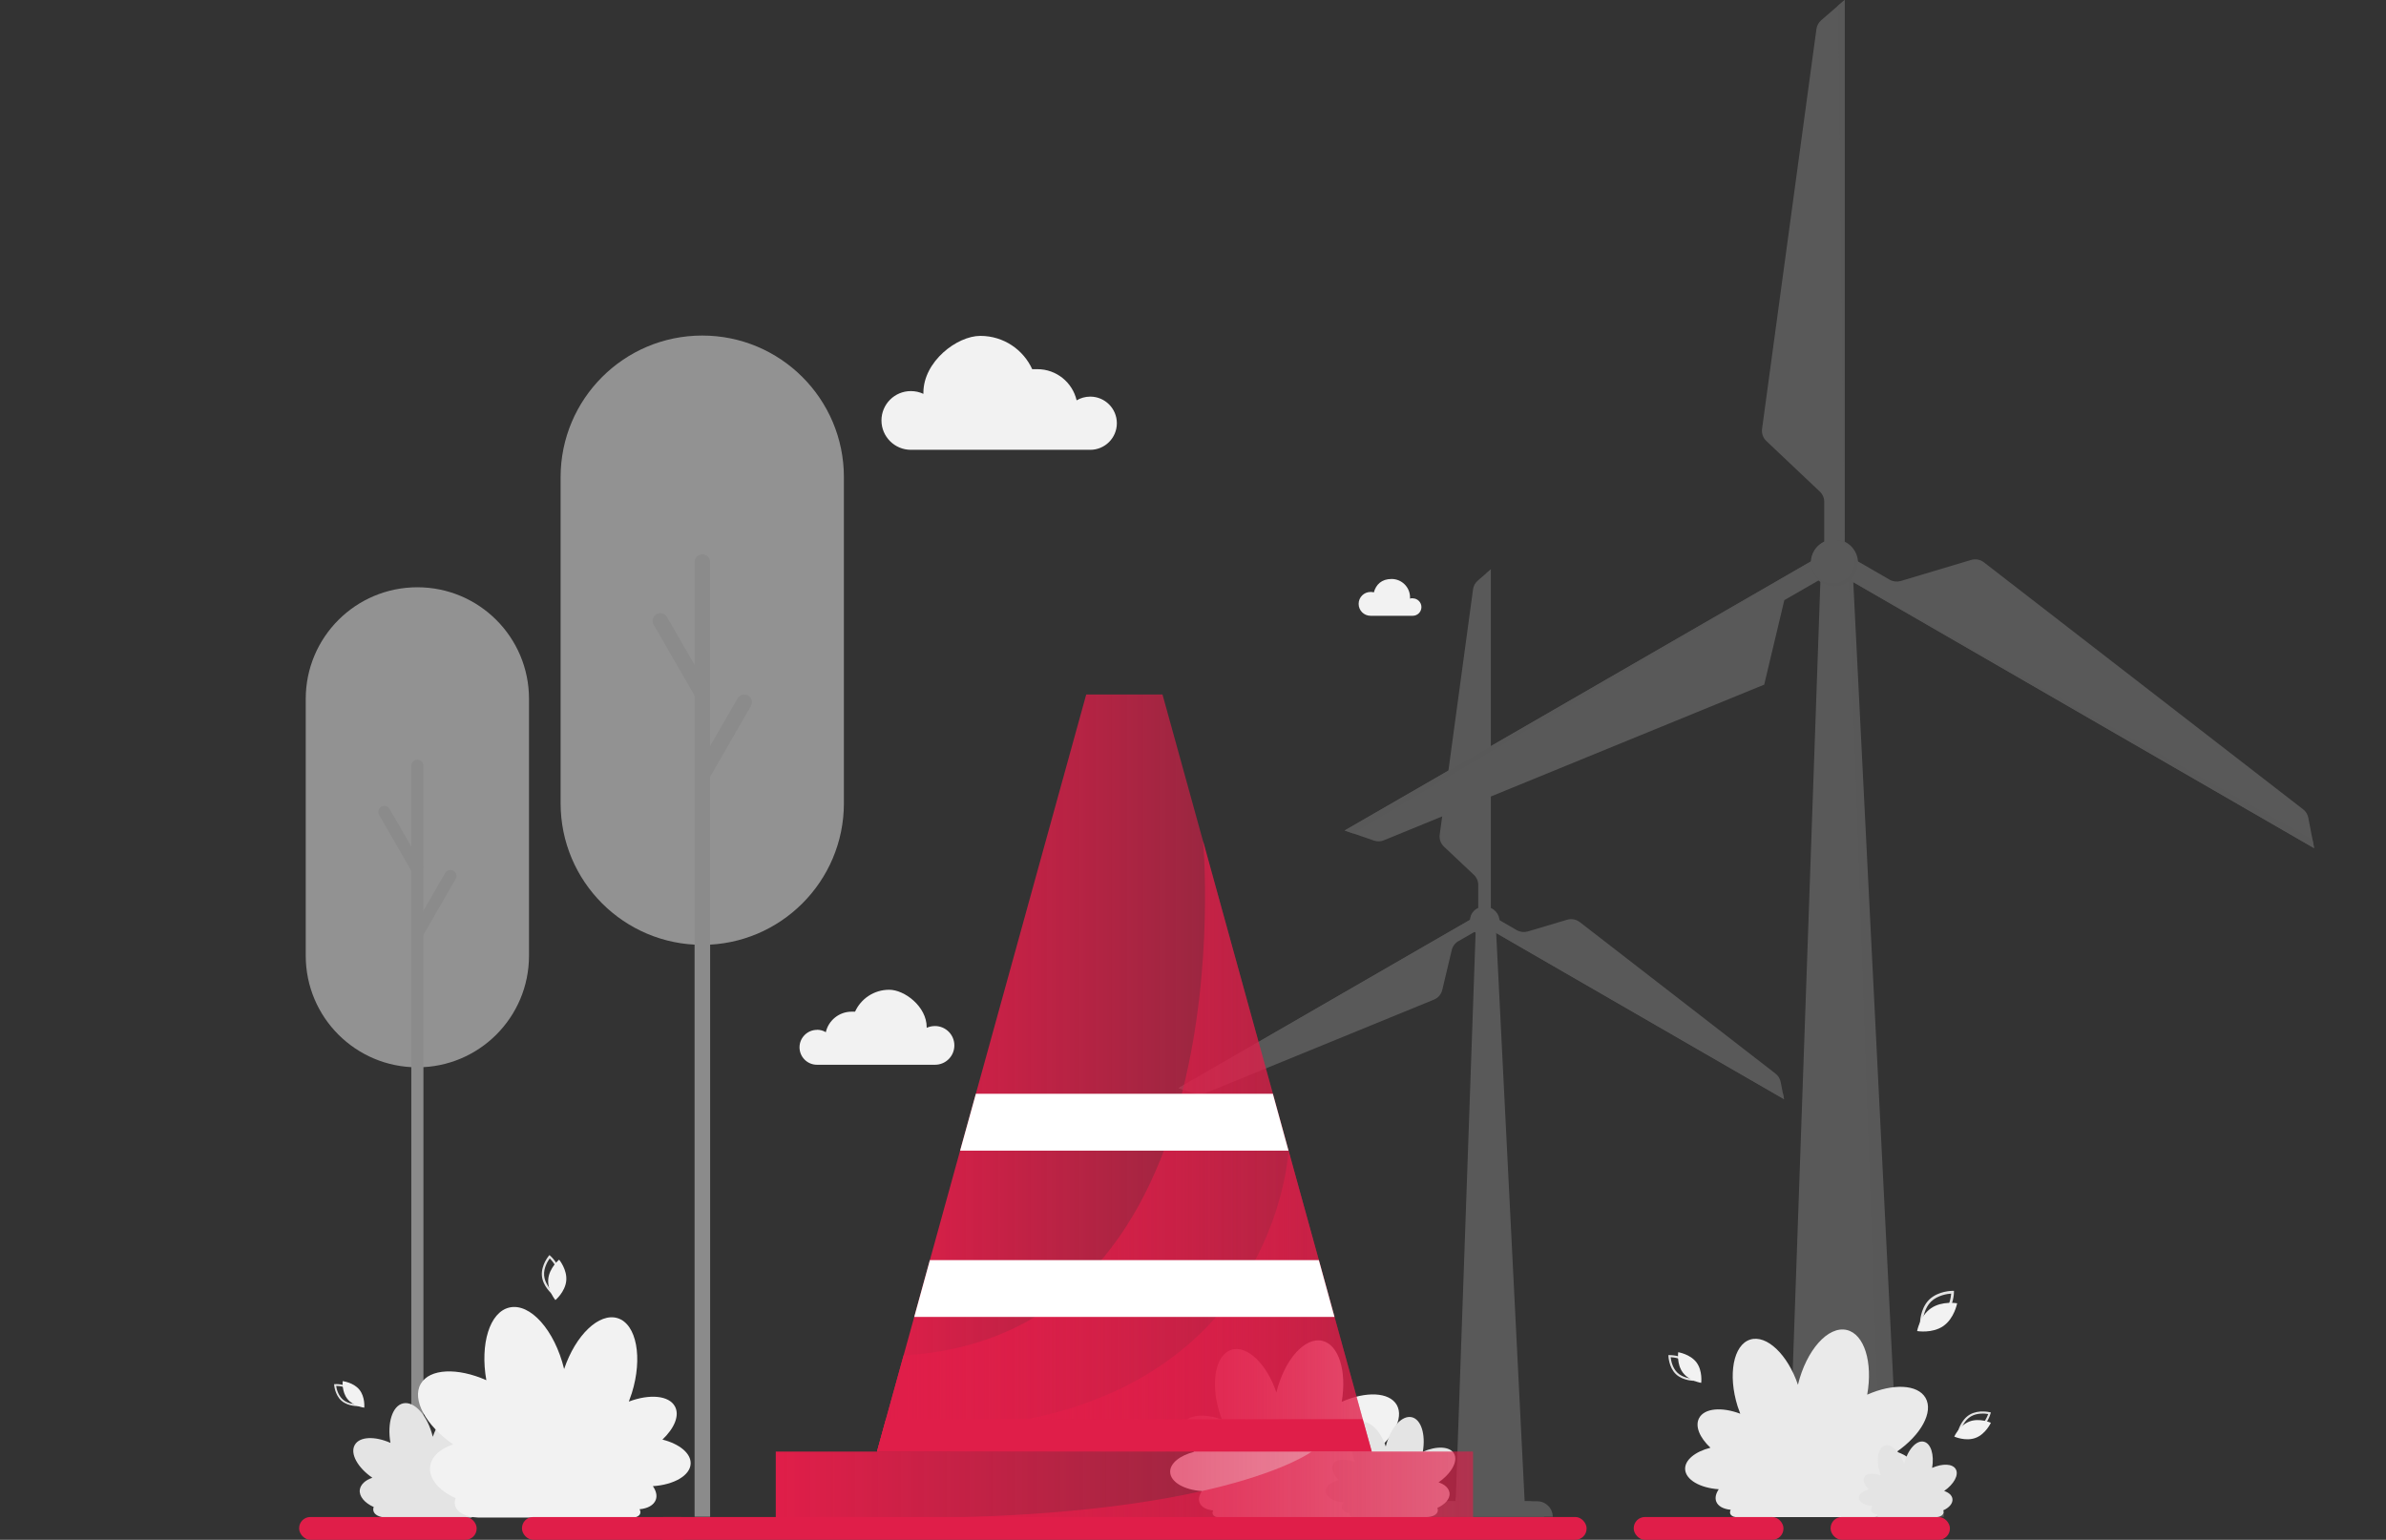 <svg xmlns="http://www.w3.org/2000/svg" viewBox="0 0 2242.1 1447.3"><rect x="0" y="0" width="2242.1" height="1447.3" fill="#333333" stroke="none"/><defs><linearGradient id="a" x1="824.1" x2="1289" y1="1008.6" y2="1008.6" gradientUnits="userSpaceOnUse"><stop offset="0" stop-color="#e01e49"/><stop offset="1" stop-color="#e01e49" stop-opacity=".4"/></linearGradient><linearGradient id="b" x1="824.1" x2="1289.1" y1="1077.5" y2="1077.5" href="#a"/><linearGradient id="c" x1="729" x2="1384.2" y1="1395.6" y2="1395.6" href="#a"/><linearGradient id="d" x1="965" x2="1280.5" y1="1207.8" y2="1207.8" href="#a"/><linearGradient id="e" x1="824.1" x2="1384.1" y1="1395.6" y2="1395.6" href="#a"/></defs><g opacity=".2"><g fill="#f2f2f2"><path d="M1459.2 1425.7h-111.9c0-8.1 6.6-14.6 14.6-14.6h82.6c8.1 0 14.6 6.6 14.6 14.6zm-26.5-14.6h-58.9l19.1-545.3 12.9 8.5z"/><path d="M1450.9 1425.7H1339c0-8.1 6.6-14.6 14.6-14.6h82.6c8.1 0 14.6 6.6 14.6 14.6zm-56-555.1 281.5 162.5-3.1-16c-.6-3.2-2.3-6-4.9-8l-183.9-142.4c-3.4-2.6-7.8-3.4-11.9-2.2l-36.9 11c-3.5 1-7.2.6-10.4-1.2l-24.5-14.2-6 10.3v.2Z"/><path d="m1388.9 860.2-281.5 162.5 15.4 5.3c3 1.1 6.4 1 9.4-.3l215.2-88.1c4-1.6 6.9-5 7.9-9.2l8.9-37.4c.8-3.5 3.1-6.6 6.3-8.4l24.5-14.1-6-10.3zm12 0V535.1l-12.3 10.7c-2.4 2.1-4 5-4.4 8.2l-31.3 230.4c-.6 4.2.9 8.5 4 11.4l28 26.4c2.7 2.5 4.2 6 4.2 9.6v28.3h11.9Z"/><path d="M1421.9 1411.1h-54l19.1-545.3h15.8z"/><circle cx="1395.3" cy="866.1" r="13.8" transform="rotate(-76.7 1395.31 866.048)"/><circle cx="1394" cy="865" r="12.6"/><path d="m1112.4 1024.5 269-159.5-.3-.2-273.7 158zm255.6 383.1h53.9v3.5H1368zm28.9-868.9 3.7 314.8.3-.1V535.2zm278.5 489.2-272.6-153.1-.1.3 273.7 158z"/></g><path fill="#ececec" d="M1826.7 1425.7h-179.1c0-12.9 10.5-23.4 23.4-23.4h132.3c12.9 0 23.4 10.5 23.4 23.4m-42.4-23.4h-94.2l30.6-873.1 20.6 13.7z"/><path fill="#f2f2f2" d="M1813.4 1425.7h-179.1c0-12.9 10.5-23.4 23.4-23.4H1790c12.9 0 23.4 10.5 23.4 23.4M1723.9 537l450.7 260.2-5.5-28.5c-.6-3.2-2.3-6-4.9-8l-300-232.2c-3.4-2.6-7.8-3.4-11.9-2.2l-66.2 19.8c-3.5 1-7.2.6-10.4-1.2l-42.2-24.4-9.6 16.6Zm-9.6-16.6-450.7 260.2 27.5 9.5c3 1 6.4 1 9.3-.3l357.4-146.3 18.9-79.4 47.2-27.2-9.6-16.6Z"/><path fill="#f2f2f2" d="M1733.4 520.4V0l-22 19c-2.4 2.1-4 5-4.5 8.2l-51.1 375.9c-.6 4.2.9 8.5 4 11.4L1710 462c2.7 2.5 4.2 6 4.2 9.6v48.7h19.2Zm33.7 881.9h-86.5l30.6-873.1h25.3z"/><circle cx="1723.8" cy="529.2" r="22.2" fill="#ececec" transform="rotate(-67.5 1723.743 529.176)"/><circle cx="1722.3" cy="527.9" r="20.2" fill="#f2f2f2" transform="rotate(-67.5 1722.321 527.902)"/><path fill="#ececec" d="M1271.6 783.4 1702.1 528l-.3-.3-438.2 252.9zm409.2 613.3h86.3v5.7h-86.3zM1727 5.5l5.9 504.2.5-.2V0zm445.9 783.4-436.4-245.2-.1.5 438.1 253z"/></g><g opacity=".5"><path fill="#f2f2f2" d="M392.2 552c57.9 0 104.9 46.9 104.9 104.9v241.4c0 57.9-46.9 104.9-104.9 104.9-57.9 0-104.9-46.9-104.9-104.9V656.9c0-57.9 46.9-104.9 104.9-104.9"/><path fill="#e4e4e4" d="M397.9 1426.3h-11.4V719.7c0-3.2 2.6-5.7 5.7-5.7 3.2 0 5.7 2.6 5.7 5.7z"/><path fill="#e4e4e4" d="m397.9 815.4-31.8-55.1c-1.6-2.7-5.1-3.7-7.8-2.1s-3.7 5.1-2.1 7.8l31.8 55.1zm-1.5 65.9 31.8-55.1c1.6-2.7.6-6.2-2.1-7.8s-6.2-.6-7.8 2.1l-31.8 55.1z"/><path fill="#f2f2f2" d="M659.9 315.4c73.5 0 133.1 59.6 133.1 133.1V755c0 73.5-59.6 133.1-133.1 133.1S526.8 828.5 526.8 755V448.5c0-73.5 59.6-133.1 133.1-133.1"/><path fill="#e4e4e4" d="M667.2 1425.6h-14.5V528.3c0-4 3.2-7.3 7.3-7.3 4 0 7.3 3.2 7.3 7.3v897.3Z"/><path fill="#e4e4e4" d="m667.2 650-40.4-70c-2-3.5-6.5-4.7-9.9-2.7-3.5 2-4.7 6.5-2.7 9.9l40.4 70 12.6-7.3Zm-1.9 83.6 40.4-70c2-3.5.8-7.9-2.7-9.9s-7.9-.8-9.9 2.7l-40.4 70 12.6 7.3Z"/></g><path fill="#e4e4e4" d="M456.9 1386.6c6.1-5.7 8.9-12.3 6.5-16.9-3-5.7-13-6.6-23.6-2.6.5-1.4 1.1-2.8 1.5-4.3 5.7-18.1 2.4-35.3-7.2-38.3-9.4-2.9-21.5 8.6-27.4 26-4.8-19.9-17.3-33.9-28-31.4-10.1 2.4-15 18.6-11.8 37.1-14.7-6.5-29-6-33.5 1.9-4.7 8.1 2.6 21.3 16.5 30.9-6.6 2.2-11.1 6.3-11.8 11.3-.8 6.2 4.6 12.4 13.1 16.2q-.75 1.8-.3 3.6c.9 3.8 5.7 6.1 11.9 6.3h79.6c1.5-.3 2.7-.9 3.1-2 .3-.7 0-1.5-.3-2.3 4.1-.4 7.3-2 8.3-4.8.8-2.1.2-4.6-1.5-7 10.8-.7 19-5.4 19.3-11.5.2-5.3-5.8-10.2-14.5-12.4v.2Z"/><path fill="#f2f2f2" d="M622.4 1353.2c11.2-10.6 16.4-22.6 11.9-31.1-5.5-10.5-23.8-12.1-43.4-4.7 1-2.6 1.9-5.2 2.8-7.9 10.4-33.3 4.5-64.9-13.3-70.5-17.4-5.4-39.5 15.8-50.3 47.8-8.9-36.6-31.9-62.4-51.5-57.8-18.5 4.3-27.6 34.2-21.6 68.3-27.1-12-53.3-11-61.6 3.4-8.6 14.9 4.8 39.2 30.4 56.9-12.1 4.1-20.5 11.5-21.6 20.8-1.4 11.5 8.4 22.8 24 29.8-.9 2.2-1.1 4.5-.6 6.6 1.6 6.9 10.4 11.2 21.8 11.6h146.5c2.8-.5 4.9-1.7 5.6-3.6.5-1.3.3-2.7-.5-4.2 7.6-.7 13.3-3.8 15.2-8.8 1.5-3.9.4-8.4-2.7-12.9 19.8-1.3 35-10 35.5-21.1.4-9.8-10.6-18.7-26.6-22.7Z"/><path fill="#eaeaea" d="M1607.2 1360.7c-10-9.4-14.6-20.1-10.6-27.7 4.9-9.4 21.2-10.8 38.7-4.2-.9-2.3-1.7-4.6-2.5-7-9.3-29.7-4-57.8 11.9-62.7 15.4-4.8 35.2 14.1 44.8 42.5 7.9-32.6 28.4-55.6 45.9-51.5 16.5 3.9 24.6 30.4 19.2 60.8 24.1-10.7 47.4-9.8 54.8 3 7.7 13.3-4.3 34.9-27.1 50.7 10.8 3.6 18.2 10.2 19.3 18.6 1.2 10.2-7.5 20.3-21.4 26.5.8 2 1 4 .5 5.9-1.4 6.2-9.2 10-19.4 10.4h-130.4c-2.5-.4-4.4-1.5-5-3.2-.4-1.1-.2-2.4.4-3.7-6.8-.7-11.9-3.3-13.6-7.8-1.3-3.5-.3-7.5 2.4-11.5-17.6-1.2-31.1-8.9-31.6-18.8-.4-8.7 9.5-16.6 23.7-20.2Z"/><path fill="#e4e4e4" d="M1756.1 1399.7c-4-3.8-5.9-8.1-4.3-11.2 2-3.8 8.6-4.4 15.6-1.7-.4-.9-.7-1.9-1-2.8-3.8-12-1.6-23.3 4.8-25.3 6.2-1.9 14.2 5.7 18.1 17.2 3.2-13.2 11.5-22.5 18.5-20.8 6.7 1.6 9.9 12.3 7.8 24.6 9.8-4.3 19.2-4 22.2 1.2 3.1 5.4-1.7 14.1-10.9 20.5 4.4 1.5 7.4 4.1 7.8 7.5.5 4.1-3 8.2-8.6 10.7.3.8.4 1.6.2 2.4-.6 2.5-3.7 4-7.9 4.2h-52.6c-1-.2-1.8-.6-2-1.3-.2-.5 0-1 .2-1.5-2.7-.3-4.8-1.3-5.5-3.2-.5-1.4 0-3 1-4.6-7.1-.5-12.6-3.6-12.8-7.6-.2-3.5 3.8-6.7 9.6-8.2h-.2Z"/><path fill="#f2f2f2" d="M1121.8 1364.5c-9.4-8.9-13.7-19-10-26.1 4.6-8.8 20-10.2 36.5-4-.8-2.1-1.6-4.3-2.3-6.6-8.8-28-3.8-54.5 11.2-59.1 14.6-4.6 33.2 13.3 42.2 40.1 7.5-30.7 26.7-52.4 43.2-48.5 15.5 3.7 23.1 28.7 18.2 57.3 22.8-10.1 44.7-9.2 51.7 2.9 7.2 12.5-4 32.9-25.5 47.8 10.2 3.4 17.2 9.7 18.2 17.5 1.2 9.6-7.1 19.1-20.2 25 .7 1.9.9 3.8.5 5.6-1.4 5.8-8.7 9.4-18.3 9.8h-122.9c-2.4-.4-4.1-1.4-4.7-3-.4-1.1-.2-2.3.4-3.5-6.4-.6-11.2-3.2-12.8-7.4-1.2-3.3-.3-7.1 2.2-10.8-16.6-1.1-29.4-8.4-29.8-17.7-.4-8.2 8.9-15.7 22.4-19.1z"/><path fill="#e4e4e4" d="M1258.3 1391.2c-5.3-5-7.8-10.8-5.7-14.8 2.6-5 11.3-5.8 20.7-2.2-.5-1.2-.9-2.5-1.3-3.8-5-15.8-2.1-30.8 6.3-33.5 8.2-2.6 18.8 7.5 23.9 22.7 4.2-17.4 15.1-29.7 24.5-27.5 8.8 2.1 13.1 16.2 10.3 32.5 12.9-5.7 25.3-5.2 29.3 1.6 4.1 7.1-2.3 18.6-14.5 27.1 5.8 1.9 9.7 5.5 10.3 9.9.7 5.4-4 10.8-11.4 14.1.4 1.1.5 2.1.3 3.2-.8 3.3-4.9 5.3-10.4 5.5H1271c-1.3-.2-2.3-.8-2.7-1.7-.2-.6 0-1.3.2-2-3.6-.3-6.3-1.8-7.2-4.2-.7-1.9-.2-4 1.3-6.1-9.4-.6-16.6-4.8-16.9-10.1-.2-4.7 5.1-8.9 12.7-10.8h-.1Z"/><path fill="#f2f2f2" d="M1327.5 562.3c-.9 0-1.7 0-2.5.4v-1.2c0-9.6-7.8-17.3-17.3-17.3s-14.7 5.3-16.7 12.6c-1-.3-2-.4-3.1-.4-6.2 0-11.2 5-11.2 11.2s5 11.2 11.2 11.2h39.6c4.6 0 8.2-3.7 8.2-8.2s-3.7-8.2-8.2-8.2Zm-303-189.5c-4.7 0-9.1 1.3-12.8 3.5-3.9-16.8-18.9-29.3-36.9-29.3s-3.1.1-4.7.3c-8.4-18.7-27.1-31.6-48.9-31.6s-53.5 24-53.5 53.5v1c-3.6-1.7-7.6-2.6-11.8-2.6-15.3 0-27.6 12.4-27.6 27.6s12.4 27.6 27.6 27.6h168.6c13.8 0 25-11.2 25-25s-11.2-25-25-25M767.6 967.9c3.1 0 6 .8 8.4 2.3 2.5-11 12.4-19.3 24.3-19.3s2.1 0 3.1.2c5.5-12.3 17.8-20.8 32.2-20.8s35.2 15.8 35.2 35.2v.6c2.3-1.1 5-1.7 7.8-1.7 10 0 18.2 8.1 18.2 18.2s-8.1 18.2-18.2 18.2H767.7c-9.1 0-16.4-7.4-16.4-16.4s7.4-16.4 16.4-16.4Z"/><path fill="#e4e4e4" d="m1870.8 1327.6-.3 1s-.7 2.7-2.4 5.9c-1.6 3-4.3 7-8.6 9.5s-9.2 3-12.5 2.9c-3.6 0-6.2-.7-6.3-.7l-1-.2.3-1s.7-2.7 2.4-5.9c1.6-3 4.3-7 8.6-9.5s9.2-3 12.5-2.9c3.6 0 6.2.7 6.3.7zm-28.5 16.8c2.7.5 10.2 1.3 16.2-2.2s8.8-10.5 9.8-13.1c-2.7-.5-10.2-1.3-16.2 2.2s-8.8 10.5-9.8 13.1"/><path fill="#f2f2f2" d="M1856.5 1351.5c-9.5 3.6-20.1-1.2-20.1-1.2s4.8-10.6 14.3-14.2 20.1 1.2 20.1 1.2-4.8 10.6-14.3 14.2"/><path fill="#e4e4e4" d="M1836.1 1213.3v1.3s0 3.4-1.1 7.8c-1 4-3.1 9.8-7.5 14.1s-10.2 6.4-14.2 7.3c-4.4 1-7.7 1-7.8 1h-1.3v-1.3s0-3.4 1.1-7.8c1-4 3.1-9.8 7.5-14.1s10.2-6.4 14.2-7.3c4.4-1 7.7-1 7.8-1zm-29.3 28.9c3.4-.2 12.7-1.5 18.9-7.5 6.2-6.1 7.5-15.3 7.8-18.8-3.4.2-12.7 1.5-18.9 7.5-6.2 6.1-7.5 15.3-7.8 18.8"/><path fill="#f2f2f2" d="M1826.1 1246.4c-10.4 7.2-24.6 4.7-24.6 4.7s2.6-14.2 13-21.4 24.6-4.7 24.6-4.7-2.6 14.2-13 21.4"/><path fill="#e4e4e4" d="m516.3 1179.7.8.7s2.2 1.9 4.4 4.9c2.1 2.8 4.6 7.2 5 12.3s-1.4 9.9-2.9 13c-1.7 3.3-3.5 5.4-3.5 5.5l-.7.8-.8-.7s-2.2-1.9-4.4-4.9c-2.1-2.8-4.6-7.2-5-12.3s1.4-9.9 2.9-13c1.7-3.3 3.5-5.4 3.5-5.5zm2.8 34.2c1.7-2.3 5.9-8.9 5.3-16.1s-5.8-13-7.8-15c-1.7 2.3-5.9 8.9-5.3 16.1s5.8 13 7.8 15"/><path fill="#f2f2f2" d="M532.1 1203.8c-1 10.5-10.2 18.2-10.2 18.2s-7.7-9.3-6.7-19.8 10.2-18.2 10.2-18.2 7.7 9.3 6.7 19.8"/><path fill="#e4e4e4" d="M313.9 1301h.9s2.4-.2 5.5.3c2.9.5 7 1.7 10.3 4.5s5 6.8 5.9 9.5c.9 3 1.1 5.3 1.1 5.4v.9h-.8s-2.4.2-5.5-.4c-2.9-.5-7-1.7-10.3-4.5s-5-6.8-5.9-9.5c-.9-3-1.1-5.3-1.1-5.4v-.9h-.1Zm21.8 18.9c-.3-2.4-1.7-8.8-6.3-12.8s-11.1-4.4-13.5-4.4c.3 2.4 1.7 8.8 6.3 12.8s11.1 4.4 13.5 4.4"/><path fill="#f2f2f2" d="M337.7 1306.2c5.6 6.9 4.6 16.9 4.6 16.9s-10.1-1.1-15.7-8-4.6-16.9-4.6-16.9 10.1 1.1 15.7 8"/><path fill="#e4e4e4" d="M1567.8 1273.7h1s2.7 0 6.2.6c3.2.7 7.8 2.2 11.3 5.5s5.3 7.8 6.1 11c.9 3.4 1 6 1 6.1v1h-1s-2.7 0-6.2-.7c-3.2-.7-7.8-2.2-11.3-5.5s-5.3-7.8-6.1-11c-.9-3.4-1-6-1-6.1v-1Zm23.5 22.2c-.3-2.7-1.5-10-6.4-14.6-4.9-4.7-12.3-5.5-15-5.6.3 2.7 1.5 10 6.4 14.6 4.9 4.7 12.3 5.5 15 5.6"/><path fill="#f2f2f2" d="M1594.2 1280.6c5.9 8 4.4 19.2 4.4 19.2s-11.2-1.7-17.2-9.6-4.4-19.2-4.4-19.2 11.2 1.7 17.2 9.6"/><path fill="url(#a)" d="M1289 1364.4H824.1l8.4-30.6 16.6-59.8 10-36.2 14.7-53.4 28.4-102.9 14.8-53.4 103.7-375.3h71.7l38 137.5 65.7 237.8 14.7 53.4 28.5 102.9 14.7 53.4 26.5 96z"/><path fill="url(#b)" d="M1289 1364.4H824.1l8.5-30.6 16.5-59.8c324-19.1 281.4-483.6 281.4-483.6l150.1 543.5 8.5 30.6Z"/><path fill="url(#c)" d="M729 1364.4h655.2v62.3H729z"/><path fill="#e01e49" d="M1289 1364.4H824.1l8.4-30.6h448z"/><path fill="url(#d)" d="M1210.8 1081.5S1201.1 1287 965 1334l315.5-.2z"/><path fill="#fff" d="M1210.8 1081.5H902.2l14.8-53.4h279.1zm43.2 156.3H859.1l14.7-53.4h365.5z"/><path fill="url(#e)" d="M1232.6 1364.4s-86.8 65.6-408.5 62.3h560v-62.3z"/><g fill="#e01e49"><rect width="877.9" height="21.4" x="613" y="1425.9" rx="10.5" ry="10.5"/><rect width="159.8" height="21.4" x="490.5" y="1425.9" rx="10.5" ry="10.5"/><rect width="166.8" height="21.4" x="281.1" y="1425.9" rx="10.5" ry="10.5"/><rect width="140.7" height="21.4" x="1535.2" y="1425.9" rx="10.5" ry="10.5"/><rect width="112.1" height="21.4" x="1720.2" y="1425.9" rx="10.5" ry="10.5"/></g></svg>